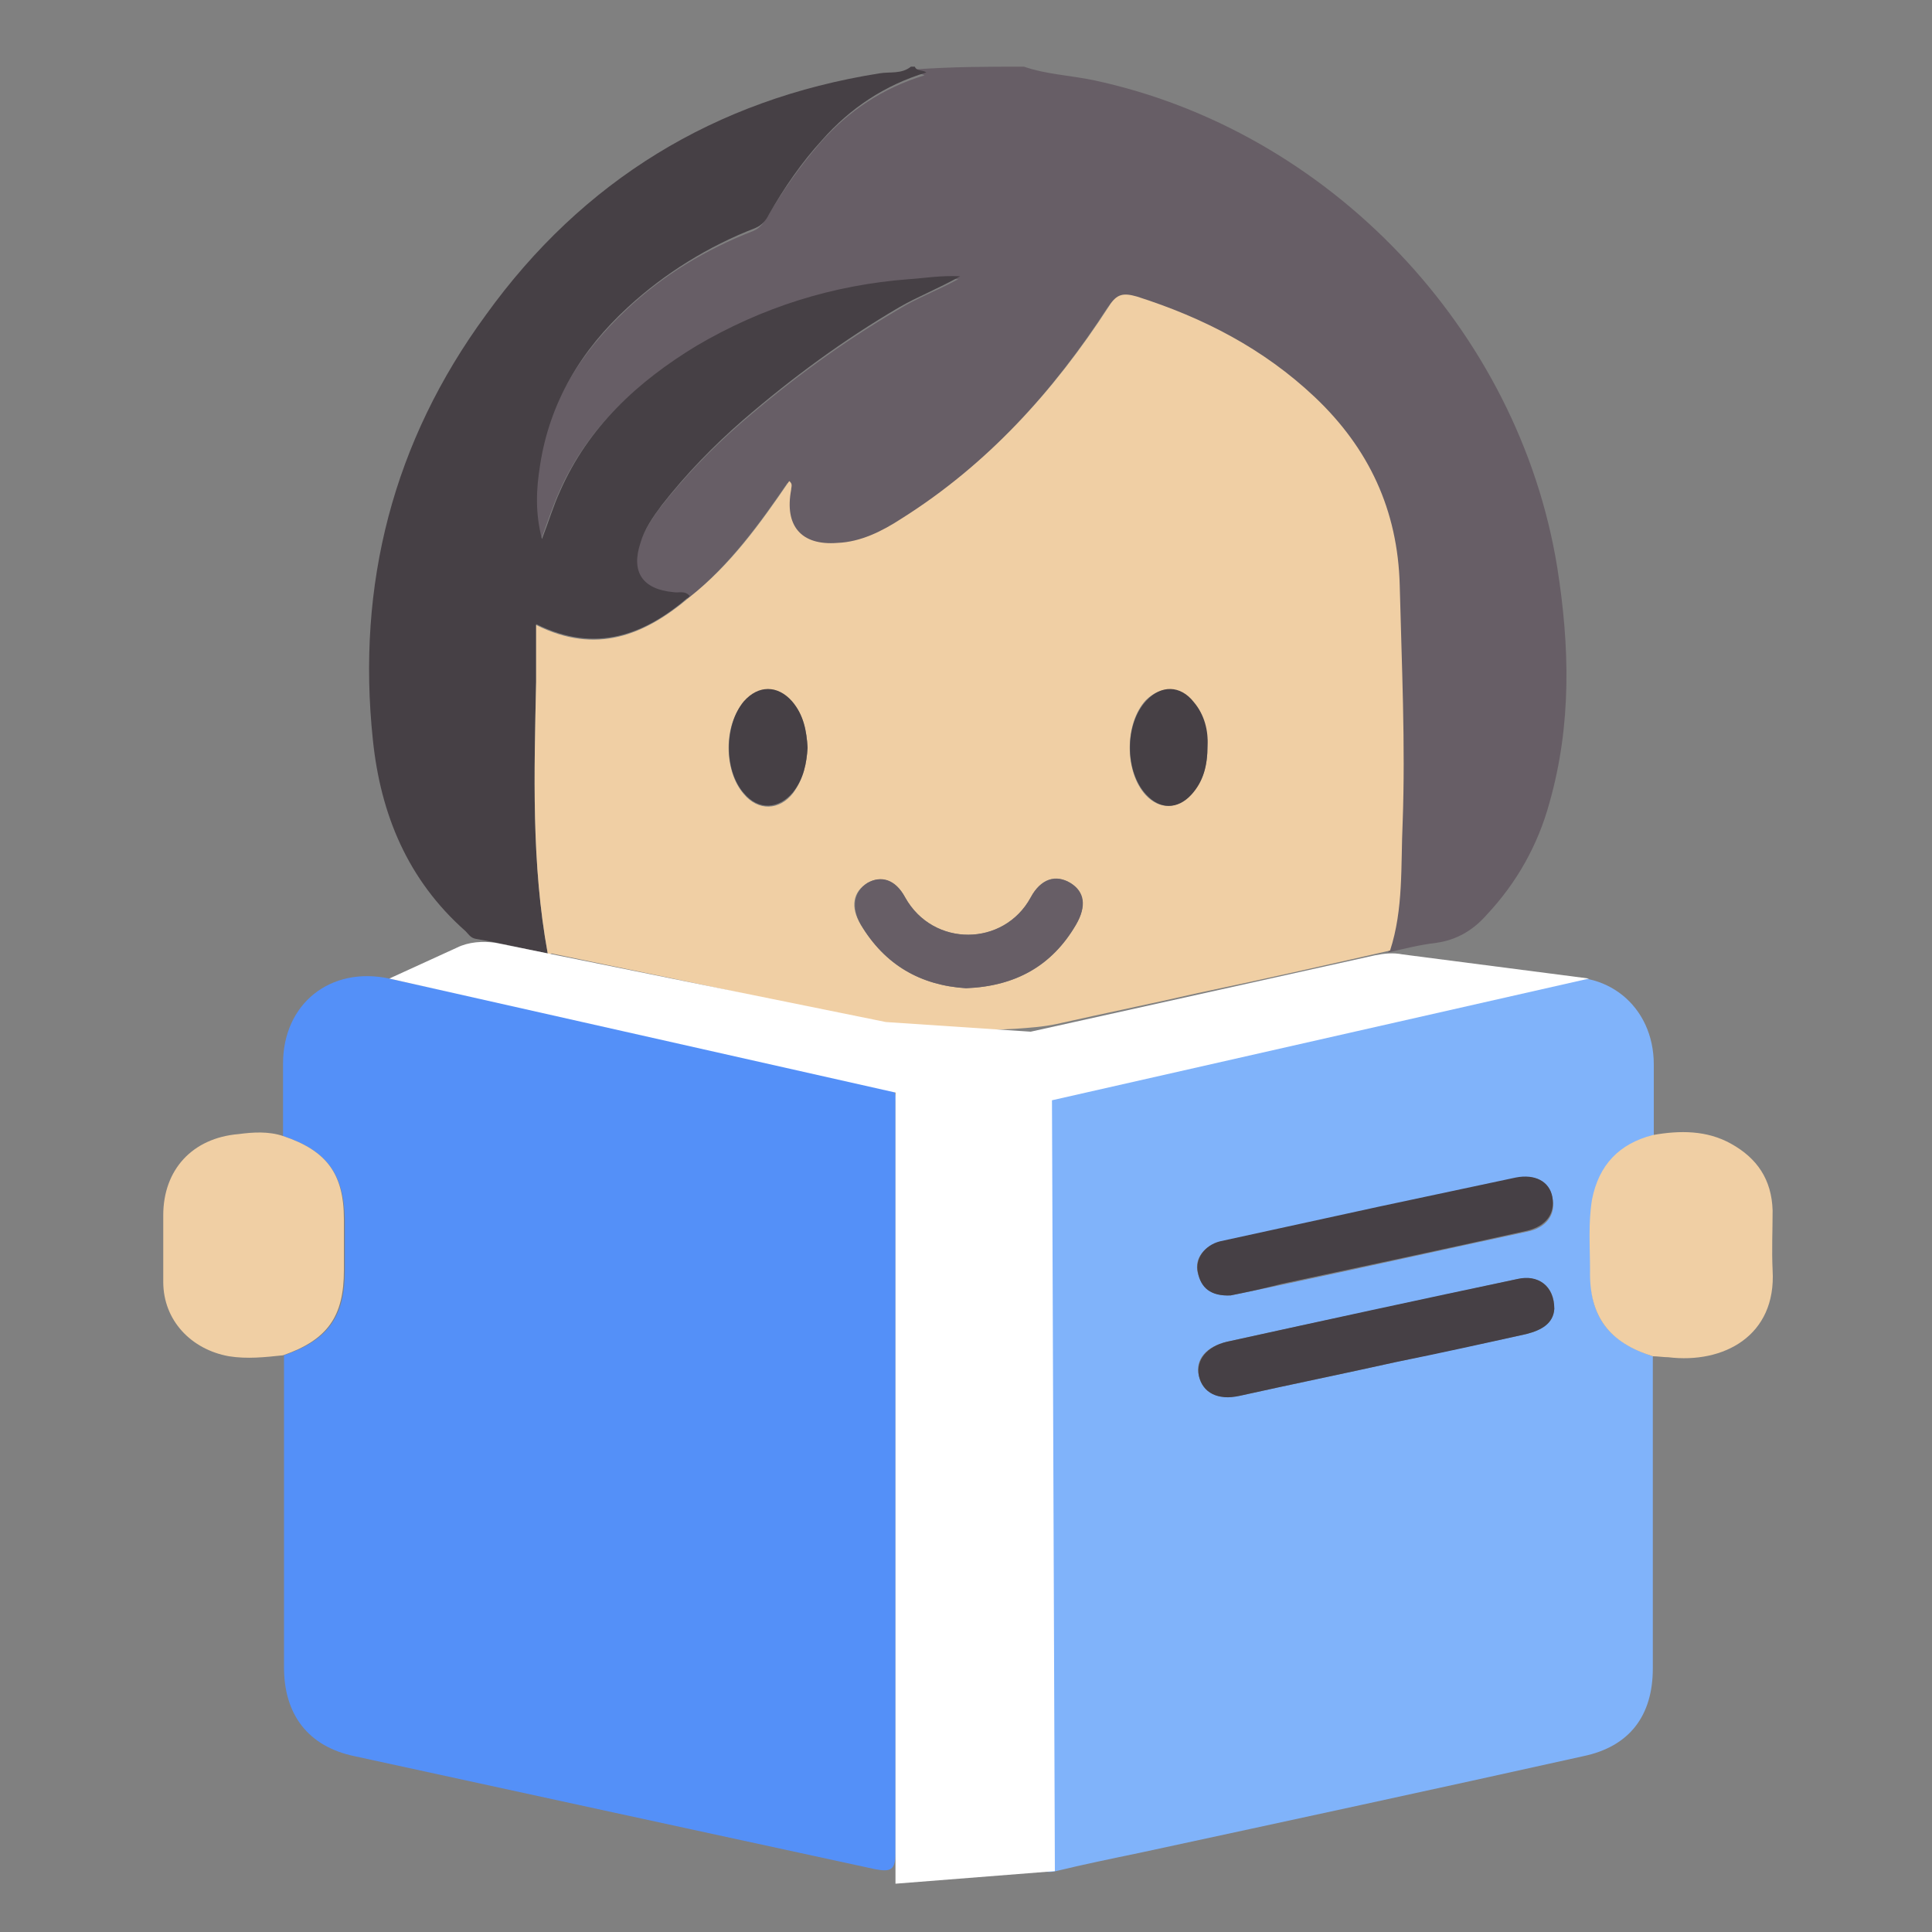 <?xml version="1.0" encoding="utf-8"?>
<!-- Generator: Adobe Illustrator 24.2.1, SVG Export Plug-In . SVG Version: 6.00 Build 0)  -->
<svg version="1.1" id="Layer_1" xmlns="http://www.w3.org/2000/svg" xmlns:xlink="http://www.w3.org/1999/xlink" x="0px" y="0px"
	 viewBox="0 0 200 200" style="enable-background:new 0 0 200 200;" xml:space="preserve">
<rect x="0" y="0" width="200" height="200" fill="#808080" stroke="none"/>
<style type="text/css">
	.st0{fill:#030303;}
	.st1{fill:#BBF7FC;}
	.st2{fill:#8FA3AC;}
	.st3{fill:#FD9700;}
	.st4{fill:#E9AC87;}
	.st5{fill:#FDFDFD;}
	.st6{fill:#675E66;}
	.st7{fill:#464045;}
	.st8{fill:#5490F8;}
	.st9{fill:#80B3FA;}
	.st10{fill:#F0CFA4;}
	.st11{fill:#FFFFFF;}
</style>
<path class="st6" d="M106,6.9c2.3,0.8,4.8,0.9,7.2,1.4c24.4,5.2,44,25.8,48,50.4c1.3,8.2,1.5,16.3-0.8,24.4
	c-1.2,4.4-3.4,8.3-6.5,11.6c-1.4,1.6-3.1,2.6-5.2,2.9c-1.7,0.2-3.3,0.6-5,1c1.5-4.3,1.1-8.8,1.3-13.2c0.3-8.2-0.1-16.4-0.3-24.6
	c-0.2-7.8-3.2-14.2-8.8-19.5c-5.3-5-11.5-8.3-18.4-10.4c-1.4-0.4-2-0.3-2.9,1c-5.7,8.8-12.6,16.4-21.5,22c-2,1.3-4.1,2.3-6.6,2.5
	c-3.8,0.2-5.5-1.8-4.8-5.5c0.1-0.3,0.2-0.6-0.2-0.9c-3,4.4-6.1,8.6-10.3,12c-0.4-0.6-1.1-0.4-1.7-0.4c-3.2-0.3-4.4-2.1-3.4-5.1
	c0.5-1.4,1.3-2.7,2.2-3.9c2.5-3.2,5.3-6.1,8.4-8.8c5.1-4.4,10.4-8.3,16.2-11.7c1.9-1.2,4.1-2,6.3-3.2c-2-0.1-3.7,0.1-5.3,0.3
	c-7.9,0.7-15.2,2.9-22,6.9c-6.1,3.6-11.2,8.3-14.1,15c-0.7,1.6-1.2,3.2-1.9,5c-0.7-2.7-0.5-5.1-0.2-7.6c1-6.6,4.3-11.9,9.1-16.4
	c3.8-3.6,8.3-6.3,13.2-8.2c0.7-0.3,1-0.8,1.4-1.4c1.6-2.7,3.4-5.3,5.5-7.7c2.9-3.3,6.5-5.7,10.8-7c-0.5-0.3-1-0.1-1.2-0.6
	C98.5,6.9,102.3,6.9,106,6.9z"/>
<path class="st7" d="M94.7,6.9c0.2,0.5,0.8,0.3,1.2,0.6c-4.3,1.3-7.9,3.7-10.8,7c-2.1,2.3-3.9,4.9-5.5,7.7c-0.3,0.6-0.7,1.1-1.4,1.4
	c-4.9,1.9-9.4,4.7-13.2,8.2c-4.8,4.4-8.1,9.8-9.1,16.4c-0.4,2.5-0.5,4.9,0.2,7.6c0.7-1.8,1.2-3.5,1.9-5c2.9-6.6,8-11.3,14.1-15
	c6.8-4,14.1-6.3,22-6.9c1.6-0.1,3.2-0.4,5.3-0.3c-2.3,1.3-4.4,2.1-6.3,3.2c-5.8,3.4-11.1,7.3-16.2,11.7c-3.1,2.7-5.9,5.6-8.4,8.8
	c-0.9,1.2-1.8,2.5-2.2,3.9c-1,3,0.2,4.8,3.4,5.1c0.6,0.1,1.2-0.2,1.7,0.4c-4.6,4-9.7,6-15.9,2.9c0,2.1,0,4,0,5.9
	C55.3,80,55,89.4,56.7,98.7c-2.5-0.5-5-1.1-7.4-1.5c-0.6-0.1-0.8-0.5-1.1-0.8c-6-5.3-8.8-12.1-9.6-19.8c-1.7-16.1,2.1-30.9,11.7-44
	C60.3,18.7,74,10.3,91,7.6c1.1-0.2,2.3,0.1,3.3-0.7C94.5,6.9,94.6,6.9,94.7,6.9z"/>
<path class="st8" d="M29.3,117.6c0-2.5,0-5,0-7.5c0-6.2,4.9-10.1,11-8.8c14.7,3.2,29.4,6.4,44.2,9.6c2.3,0.5,4.5,1.1,6.8,1.4
	c1.2,0.2,1.5,0.7,1.4,1.8c0,0.2,0,0.4,0,0.5c0,25.7,0,51.5,0,77.2c0,1.8-0.5,2-2.1,1.7c-18-3.9-36-7.8-53.9-11.7
	c-4.8-1-7.3-4.3-7.3-9.2c0-10.8,0-21.5,0-32.3c4.6-1.6,6.3-4,6.3-8.8c0-1.8,0-3.5,0-5.3C35.6,121.5,33.8,119.1,29.3,117.6z"/>
<path class="st9" d="M171.1,140.4c0,10.8,0,21.5,0,32.3c0,4.9-2.4,8.1-7.2,9.1c-15.3,3.4-30.6,6.7-45.9,10c-2.9,0.6-5.8,1.2-8.7,1.9
	c-1.4,0.3-1.6-0.2-1.5-1.3c0-0.2,0-0.5,0-0.7c0-25.6,0-51.1,0-76.7c0-1.8,0.5-2.4,2.3-2.8c16.7-3.6,33.5-7.2,50.2-10.8
	c5.9-1.3,10.9,2.7,10.9,8.8c0,2.5,0,5,0,7.5c-3.5,0.9-5.7,3-6.3,6.7c-0.4,2.4-0.2,4.8-0.2,7.3C164.5,136.2,166.5,138.9,171.1,140.4z
	 M160.9,135.5c0-2.4-1.6-3.5-3.8-3.1c-10,2.2-20.1,4.3-30.1,6.5c-2.1,0.5-3.3,1.8-2.9,3.5c0.4,1.8,1.9,2.5,4.2,2.1
	c5.4-1.2,10.8-2.3,16.2-3.5c4.5-1,9-1.9,13.5-2.9C159.5,137.7,160.8,137,160.9,135.5z M127.4,134.1c1.5-0.3,3.4-0.7,5.3-1.1
	c8.5-1.8,17-3.7,25.4-5.5c2-0.4,3-1.8,2.6-3.5c-0.3-1.7-1.8-2.5-3.8-2c-4.7,1-9.4,2-14.1,3c-5.5,1.2-11,2.4-16.5,3.6
	c-1.7,0.4-2.7,1.7-2.3,3.2C124.4,133.3,125.4,134.2,127.4,134.1z"/>
<path class="st10" d="M56.7,98.7C55,89.4,55.3,80,55.5,70.6c0-1.9,0-3.8,0-5.9c6.2,3.1,11.2,1.1,15.9-2.9c4.2-3.3,7.3-7.6,10.3-12
	c0.4,0.3,0.2,0.6,0.2,0.9c-0.7,3.7,1,5.8,4.8,5.5c2.4-0.1,4.6-1.2,6.6-2.5c8.9-5.6,15.8-13.2,21.5-22c0.8-1.3,1.5-1.4,2.9-1
	c6.9,2.2,13.1,5.4,18.4,10.4c5.6,5.3,8.6,11.7,8.8,19.5c0.2,8.2,0.6,16.4,0.3,24.6c-0.2,4.4,0.1,8.9-1.3,13.2
	c-6.6,1.5-13.2,3-19.9,4.4c-4.8,1.1-9.7,2.1-14.6,3.2c-1.4,0.3-2.9,0.4-4.3,0.5c-8,0.5-15.8-0.8-23.6-2.6
	c-8.1-1.9-16.3-3.5-24.4-5.2C56.8,98.9,56.8,98.8,56.7,98.7z M100,102.3c5.1-0.2,8.9-2.3,11.4-6.6c1.1-1.9,0.8-3.4-0.6-4.3
	c-1.5-0.9-3-0.5-4.1,1.5c-2.7,5.1-10.1,5.2-13,0c-1-1.8-2.5-2.3-3.9-1.5c-1.5,0.9-1.8,2.5-0.7,4.3C91.6,99.9,95.3,102,100,102.3z
	 M83.6,77.4c-0.1-1.7-0.4-3.4-1.6-4.7c-1.5-1.8-3.5-1.8-5,0c-2.1,2.3-2.1,7.1,0,9.5c1.5,1.8,3.7,1.7,5.1-0.1
	C83.2,80.6,83.5,79,83.6,77.4z M125,77.2c0-1.5-0.4-3.2-1.5-4.5c-1.4-1.7-3.4-1.7-4.9-0.2c-2.2,2.4-2.2,7.4,0,9.8
	c1.4,1.5,3.2,1.5,4.6,0C124.6,80.9,125,79.2,125,77.2z"/>
<path class="st10" d="M171.1,140.4c-4.5-1.4-6.6-4.1-6.5-8.9c0-2.4-0.2-4.8,0.2-7.3c0.7-3.6,2.8-5.8,6.3-6.7
	c2.8-0.5,5.6-0.5,8.1,0.9c2.7,1.5,4.2,3.7,4.3,6.9c0,2.1-0.1,4.1,0,6.2c0.4,6.8-5.1,9.7-10.8,9C172.2,140.5,171.6,140.4,171.1,140.4
	z"/>
<path class="st10" d="M29.3,117.6c4.5,1.5,6.3,3.9,6.3,8.6c0,1.8,0,3.5,0,5.3c0,4.8-1.7,7.2-6.3,8.8c-1.9,0.2-3.7,0.4-5.6,0.1
	c-3.9-0.7-6.8-3.7-6.8-7.7c0-2.3,0-4.6,0-6.9c0-4.7,3-8,7.8-8.4C26.2,117.2,27.8,117.1,29.3,117.6z"/>
<path class="st7" d="M160.9,135.5c-0.1,1.5-1.3,2.2-2.9,2.6c-4.5,1-9,2-13.5,2.9c-5.4,1.2-10.8,2.3-16.2,3.5
	c-2.2,0.5-3.8-0.3-4.2-2.1c-0.3-1.6,0.8-3,2.9-3.5c10-2.2,20.1-4.4,30.1-6.5C159.2,131.9,160.9,133.1,160.9,135.5z"/>
<path class="st7" d="M127.4,134.1c-2.1,0.1-3.1-0.8-3.4-2.4c-0.3-1.4,0.7-2.8,2.3-3.2c5.5-1.2,11-2.4,16.5-3.6c4.7-1,9.4-2,14.1-3
	c2-0.4,3.5,0.4,3.8,2c0.3,1.7-0.6,3-2.6,3.5c-8.5,1.9-17,3.7-25.4,5.5C130.8,133.4,128.9,133.8,127.4,134.1z"/>
<path class="st6" d="M100,102.3c-4.7-0.3-8.4-2.4-10.9-6.6c-1-1.8-0.7-3.4,0.7-4.3c1.4-0.8,2.9-0.4,3.9,1.5c2.9,5.2,10.2,5.1,13,0
	c1-1.9,2.6-2.4,4.1-1.5c1.5,0.9,1.7,2.4,0.6,4.3C108.9,100,105.1,102.1,100,102.3z"/>
<path class="st7" d="M83.6,77.4c-0.1,1.6-0.4,3.2-1.5,4.6c-1.5,1.8-3.6,1.9-5.1,0.1c-2.1-2.4-2-7.1,0-9.5c1.5-1.7,3.5-1.7,5,0
	C83.2,74,83.5,75.7,83.6,77.4z"/>
<path class="st7" d="M125,77.2c0,2-0.4,3.7-1.7,5.1c-1.4,1.5-3.2,1.5-4.6,0c-2.3-2.4-2.3-7.4,0-9.8c1.5-1.6,3.5-1.6,4.9,0.2
	C124.7,74,125.1,75.7,125,77.2z"/>
<path class="st11" d="M40.3,101.3l7-3.2c1.2-0.6,2.7-0.7,4-0.5l40.4,8.2l15,1l35.6-7.9c1-0.2,1.9-0.3,2.9-0.1l19.3,2.5l-55.6,12.6
	l0.3,79.8L92.7,195l0-81.9L40.3,101.3z"/>
</svg>

